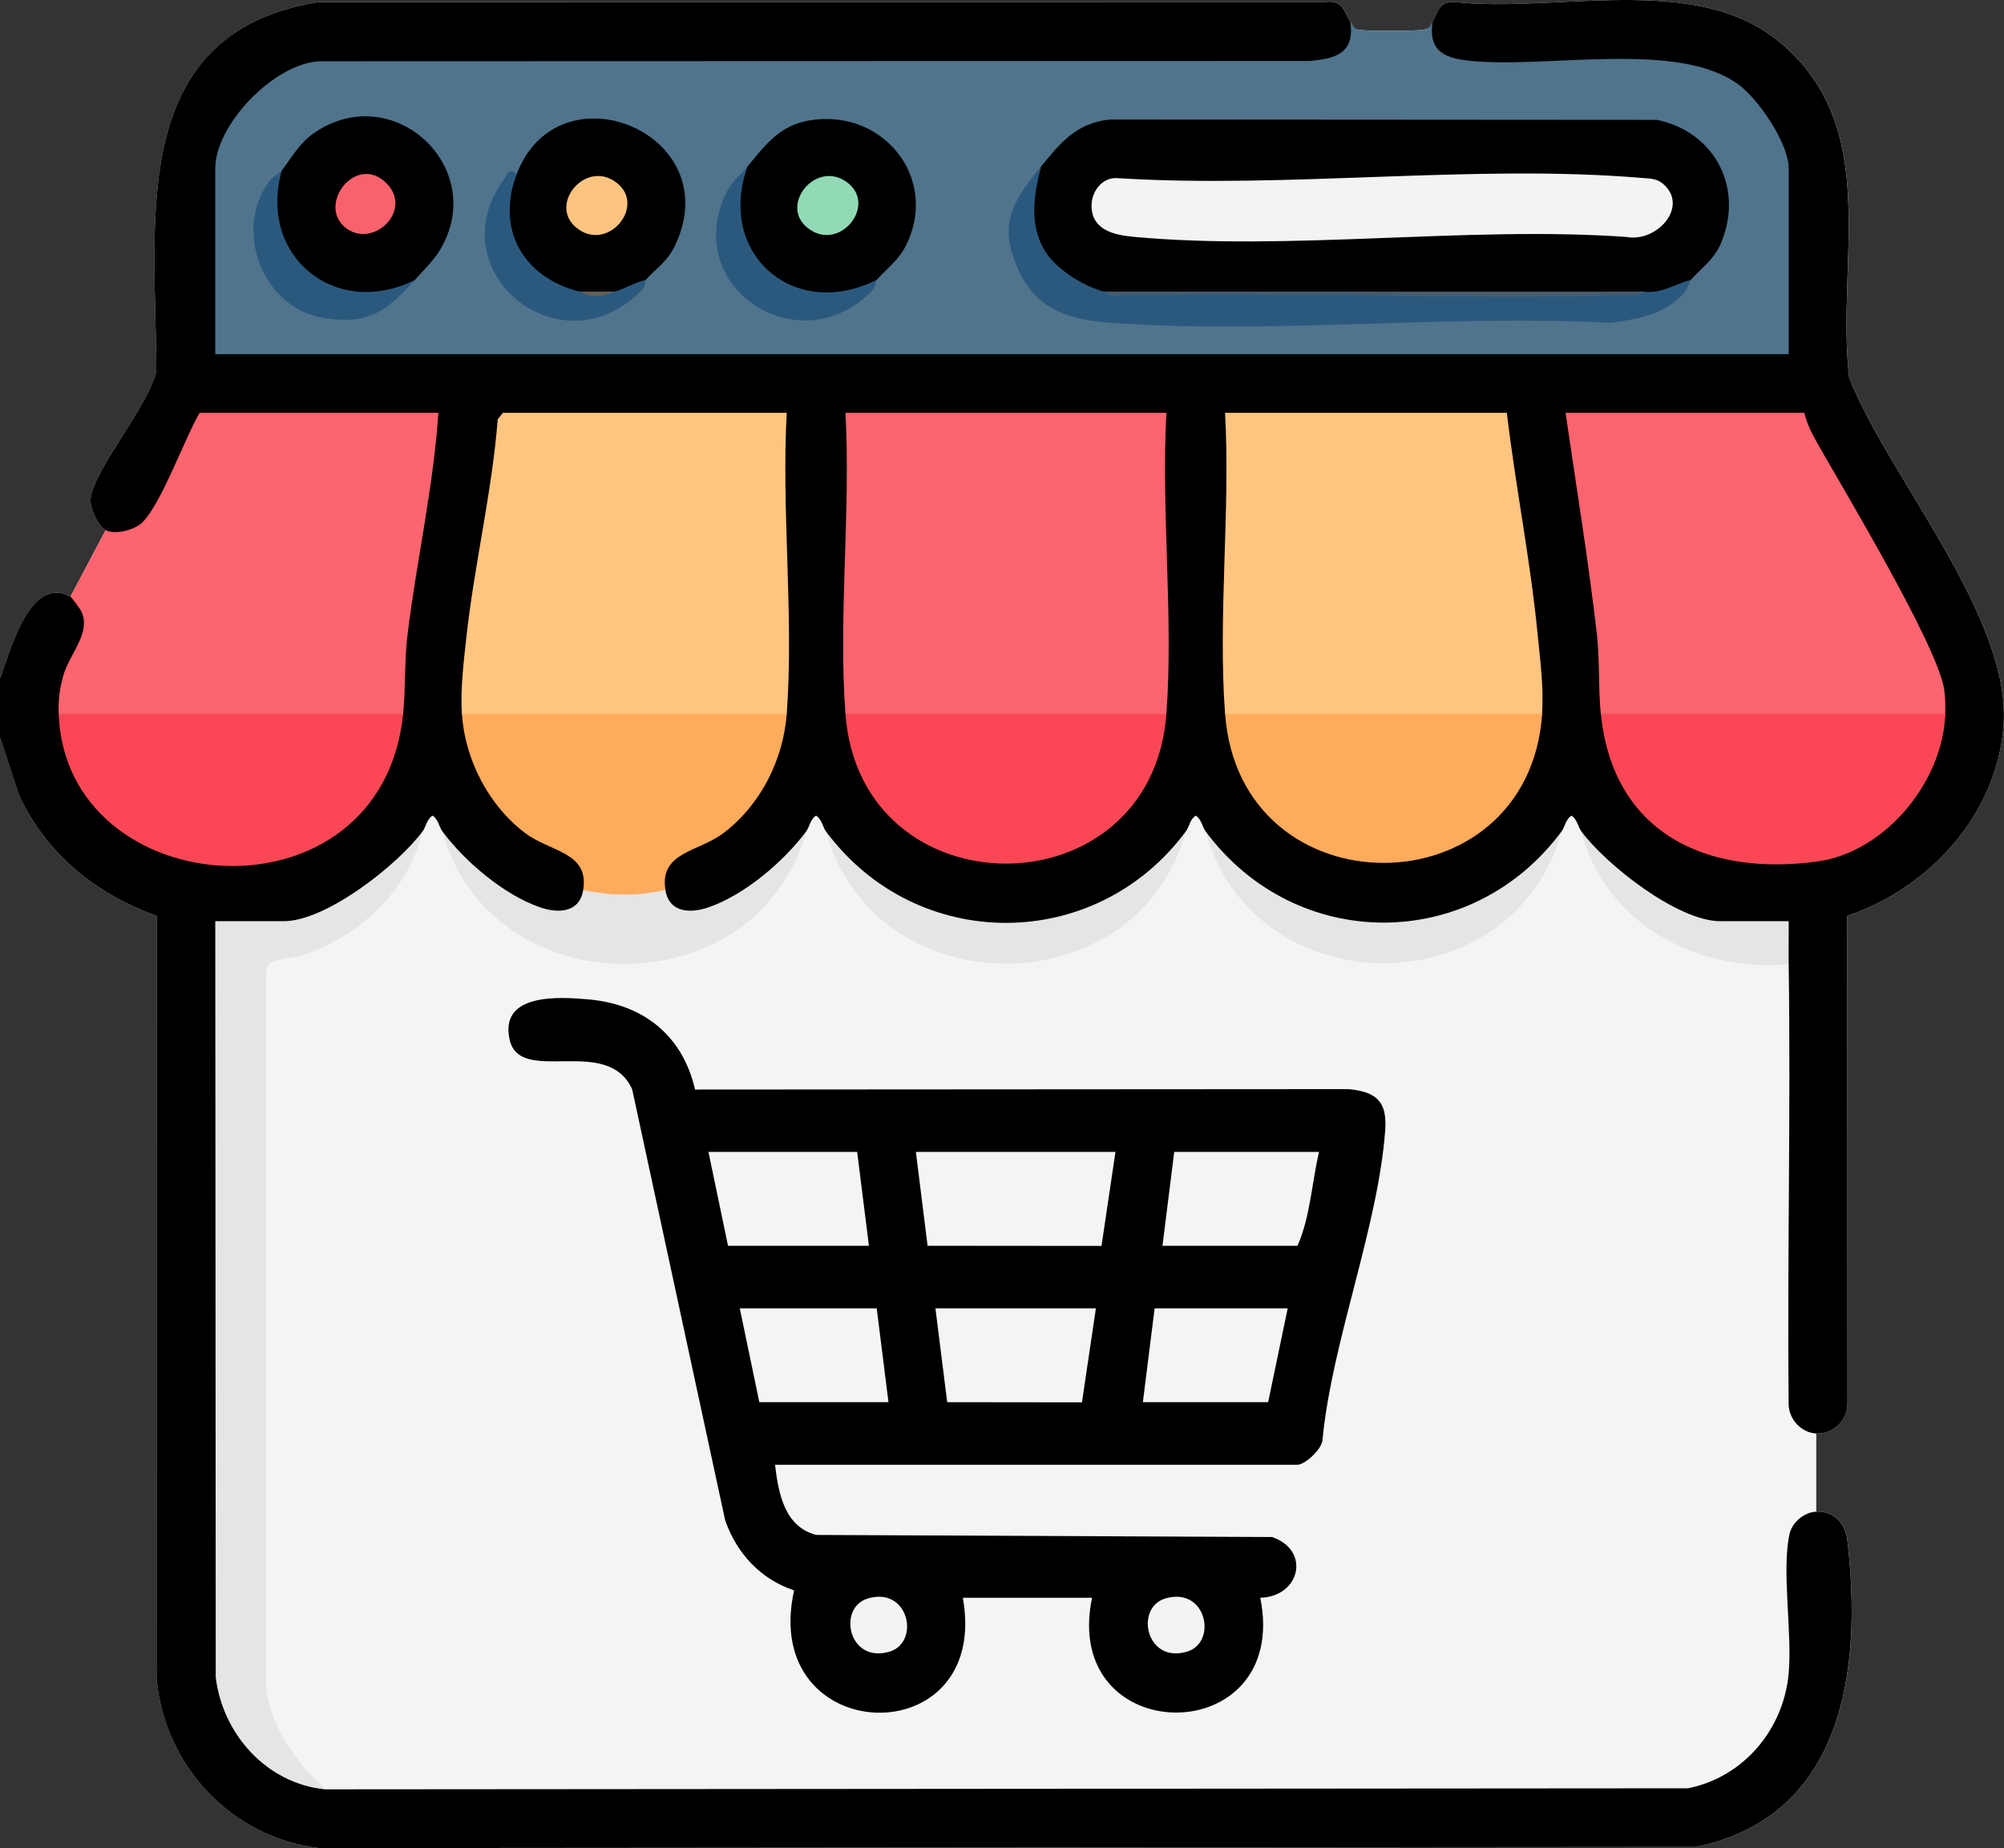 <svg width="245" height="226" viewBox="0 0 245 226" fill="none" xmlns="http://www.w3.org/2000/svg">
<rect x="0" y="0" width="245" height="226" fill="#333333" stroke="none"/>
<g clip-path="url(#clip0_293_88)">
<path d="M8.617 72.957C8.048 73.422 7.192 73.639 6.06 73.614C3.593 75.954 1.95 78.97 1.138 82.662L0 83C1.183 79.92 3.573 70.215 8.617 72.957Z" fill="#FEFEFE"/>
<path d="M8.617 72.957L12.919 64.827C13.201 65.089 13.616 65.478 13.514 65.752C13.501 65.784 13.488 65.822 13.469 65.867C13.002 66.938 10.222 72.345 9.806 72.772C9.793 72.785 9.787 72.791 9.781 72.797C9.429 73.027 9.007 73.027 8.617 72.957Z" fill="#FEFEFE"/>
<path d="M165.087 2.659C164.288 2.869 163.674 2.435 163.246 1.358C121.918 1.167 80.527 1.109 39.071 1.198C21.268 4.622 20.252 16.731 19.836 32.225L20.053 45.539C18.442 49.601 16.352 53.446 13.782 57.074C11.801 59.554 11.602 61.805 13.188 63.826L12.919 64.827C12.031 64.336 10.886 62.053 11.085 60.88C11.749 57.016 18.065 49.779 19.114 45.431C19.101 27.296 15.297 4.01 38.982 0.248L162.006 0.236C164.294 -0.013 164.288 1.409 165.087 2.659Z" fill="#FEFEFE"/>
<path d="M174.529 3.463C174.676 3.195 174.874 2.927 175.136 2.659L174.522 4.489C174.497 4.527 174.382 4.559 174.203 4.585C172.886 4.802 167.919 4.814 166.071 4.578C165.669 4.527 165.419 4.47 165.381 4.394L165.087 2.659C165.317 2.946 165.515 3.214 165.675 3.475H165.682C165.752 3.545 165.835 3.59 165.912 3.609C167.018 3.858 172.649 3.807 173.947 3.647C174.209 3.616 174.388 3.552 174.529 3.463Z" fill="#FEFEFE"/>
<path d="M221.418 175.736L222.025 175.296V184.86C221.961 184.822 221.897 184.784 221.833 184.752L221.073 184.312V175.978L221.405 175.742C221.405 175.742 221.412 175.736 221.418 175.736Z" fill="#FEFEFE"/>
<path d="M222.434 185.81L222.025 184.86C224.256 184.745 225.624 186.32 225.867 188.431C227.689 204.155 225.452 222.161 207.31 225.86L38.982 226C28.249 224.699 20.047 215.881 19.146 205.175L19.165 112.005C11.743 109.334 5.651 104.424 2.308 97.187L0 90.173L1.074 90.371C3.286 100.522 9.966 107.669 19.74 111.425C20.168 142.758 20.309 174.161 20.156 205.634C21.23 215.632 29.022 223.813 39.058 225.05L207.195 224.916C223.898 221.881 227.133 203.428 224.979 189.113C224.723 187.43 224.416 186.008 222.434 185.81Z" fill="#FEFEFE"/>
<path d="M244.936 88.91C244.009 99.724 235.871 108.607 225.835 112.005L225.867 171.719C225.803 173.778 224.096 175.398 222.025 175.296C223.01 174.473 223.911 173.587 224.723 172.624C224.768 152.252 224.927 131.867 225.183 111.476C242.117 105.106 249.296 88.049 239.4 72.217C234.331 63.769 229.588 55.167 225.158 46.419C224.774 39.66 224.742 32.889 225.049 26.111C223.994 -0.651 205.807 -0.038 184.015 1.454L177.437 1.199C176.619 2.059 175.852 2.544 175.136 2.659C175.775 1.645 175.814 0.185 177.744 0.242C190.222 1.645 207.137 -3.412 217.474 5.056C230.24 15.52 224.435 31.862 226.078 46.189C230.956 58.489 246.074 75.59 244.936 88.91Z" fill="#FEFEFE"/>
<path d="M244.936 88.91C244.009 99.724 235.871 108.607 225.835 112.005L225.867 171.719C225.803 173.778 224.096 175.398 222.025 175.296C221.827 175.5 221.623 175.64 221.418 175.736C221.412 175.736 221.405 175.742 221.405 175.742C219.66 176.514 217.736 173.715 217.71 171.77C217.525 155.019 217.678 138.231 218.081 121.499L218.676 117.91C217.608 116.532 217.416 115.053 218.075 113.631C216.879 113.727 211.452 113.727 210.973 113.606L210.301 112.649L209.617 113.567C203.372 112.235 196.615 107.994 193.598 102.218C193.502 102.033 193.406 101.841 193.316 101.65H190.926C182.673 117.807 155.632 117.807 147.38 101.65H144.989C136.672 117.859 109.28 117.859 100.964 101.65H98.573C98.387 102.307 98.036 103.021 97.537 103.767C94.513 108.352 86.376 113.924 82.476 111.929C81.447 111.399 80.341 110.258 80.719 109.41C80.814 109.187 81.019 108.989 81.345 108.823C79.005 108.065 81.019 104.711 82.777 103.78C89.591 101.293 94.181 95.561 95.121 88.26C95.127 88.247 95.127 88.241 95.127 88.228L96.182 87.303L95.376 84.778C95.166 73.709 95.204 62.678 95.485 51.699L95.632 51.437H62.065L61.924 51.208C59.949 62.71 58.421 74.334 57.373 86.079L56.465 87.303L57.507 88.196C57.507 88.196 57.507 88.241 57.507 88.26C58.441 95.535 63.056 101.299 69.864 103.78C71.615 104.711 73.635 108.065 71.29 108.823C71.615 108.996 71.814 109.193 71.903 109.404C72.165 109.946 71.763 110.583 71.181 111.208C67.767 114.849 58.607 108.842 55.244 104.022C54.765 103.34 54.407 102.683 54.196 102.084C54.151 101.943 54.106 101.797 54.068 101.65H51.671C51.377 102.275 51.044 102.881 50.661 103.467C47.388 108.607 41.149 112.33 35.376 113.567L34.686 112.649C34.641 113.013 34.545 113.548 34.27 113.606C33.74 113.714 28.619 113.733 27.27 113.637L27.328 205.047C28.536 212.437 32.698 215.555 39.001 218.489C39.033 218.501 39.058 218.52 39.09 218.527C39.295 218.635 39.499 218.724 39.71 218.814L40.164 217.857L206.236 217.743C212.737 216.404 217.282 210.735 217.742 204.206L217.442 191.912C217.148 188.992 218.292 182.941 221.827 184.752C221.891 184.784 221.955 184.822 222.019 184.86C224.25 184.745 225.618 186.32 225.861 188.431C227.683 204.155 225.445 222.161 207.303 225.86L38.975 226C28.242 224.699 20.041 215.881 19.139 205.175L19.158 112.005C11.737 109.333 5.645 104.424 2.301 97.187L-0.006 90.173V82.999C1.176 79.92 3.567 70.215 8.611 72.957C8.93 72.772 9.327 72.568 9.653 72.702C9.704 72.721 9.755 72.746 9.8 72.772C12.868 74.328 9.889 80.589 8.662 82.827C8.553 84.804 8.055 86.296 7.172 87.303L8.119 88.26L8.195 88.336C10.912 110.271 45.221 110.653 48.174 88.413L48.328 88.26L49.28 87.303L48.43 85.984C49.178 74.978 50.514 63.941 52.438 52.872L53.128 51.437H24.976V51.424C23.927 54.255 19.453 64.17 17.03 65.293C16.007 65.771 14.326 66.377 13.463 65.867C13.149 65.688 12.945 65.356 12.913 64.827C12.024 64.336 10.88 62.053 11.078 60.88C11.743 57.016 18.059 49.779 19.107 45.431C19.095 27.297 15.291 4.01 38.975 0.248L161.999 0.236C164.288 -0.013 164.282 1.409 165.081 2.659C165.311 2.946 165.509 3.213 165.669 3.475H165.675C165.905 3.857 166.046 4.215 166.065 4.578C166.123 5.216 165.822 5.885 165.023 6.759C163.86 8.034 161.757 8.257 160.12 8.41L38.585 8.493C33.49 9.36 28.102 15.009 27.29 20.104L26.312 20.589C26.682 20.589 27.258 20.684 27.27 20.914C27.539 26.646 27.82 35.407 27.27 40.942C27.392 41.509 27.398 41.975 27.296 42.351H217.717V21.156L218.669 20.589L217.691 20.219C214.667 8.876 206.549 8.257 196.116 8.181C190.037 8.671 183.996 8.659 177.994 8.149C175.826 7.702 174.113 6.236 174.196 4.584C174.209 4.215 174.311 3.838 174.522 3.462C174.669 3.194 174.868 2.926 175.13 2.659C175.769 1.645 175.807 0.185 177.738 0.242C190.216 1.645 207.131 -3.412 217.467 5.056C230.233 15.52 224.429 31.862 226.072 46.189C230.949 58.489 246.068 75.59 244.93 88.91H244.936Z" fill="black"/>
<path d="M222.025 175.296V184.861C220.549 184.931 219.104 186.155 218.778 187.59C217.787 192.04 219.136 199.717 218.669 204.697C218.03 211.533 213.114 217.354 206.351 218.687L39.717 218.814C39.506 218.719 39.301 218.623 39.097 218.527C39.065 218.521 39.039 218.502 39.007 218.489C34.775 216.34 32.461 211.239 31.592 206.731V118.497C32.378 116.801 34.066 115.933 36.661 115.902C43.15 113.893 47.42 109.111 50.667 103.468C51.019 102.875 51.351 102.263 51.677 101.651C52.074 101.115 52.169 100.178 52.879 99.744C53.582 100.178 53.678 101.115 54.074 101.651C54.432 102.473 54.822 103.264 55.251 104.023C64.743 121.321 88.178 121.239 97.537 103.768C97.908 103.085 98.253 102.384 98.573 101.651C98.969 101.115 99.065 100.178 99.768 99.744C100.471 100.178 100.574 101.115 100.964 101.651C109.843 121.959 136.11 121.959 144.989 101.651C145.385 101.115 145.481 100.178 146.184 99.744C146.887 100.178 146.983 101.115 147.38 101.651C156.24 121.895 182.066 121.895 190.926 101.651C191.322 101.115 191.418 100.178 192.121 99.744C192.824 100.178 192.92 101.115 193.316 101.651C193.406 101.842 193.502 102.033 193.598 102.218C198.271 111.629 206.664 117.712 217.512 117.037L218.676 117.91C218.938 135.827 218.497 153.789 218.669 171.719C218.695 173.537 220.191 175.201 222.025 175.296Z" fill="#F4F4F4"/>
<path d="M218.676 20.589V43.308H26.318V20.589C26.318 15.252 33.503 7.767 39.052 7.492L160.075 7.454C163.291 7.18 165.656 6.523 165.087 2.659C165.234 2.889 165.439 3.271 165.675 3.475H165.682C165.752 3.545 165.835 3.59 165.912 3.609C167.018 3.858 172.649 3.807 173.947 3.647C174.209 3.616 174.388 3.552 174.529 3.463C174.784 3.29 174.906 3.023 175.136 2.659C174.657 5.968 176.255 7.021 179.259 7.384C188.714 8.538 205.168 4.77 212.615 10.394C215.045 12.224 218.676 17.548 218.676 20.589Z" fill="#50748C"/>
<path d="M53.595 50.48C52.988 59.586 50.936 68.525 49.83 77.56C49.427 80.812 49.6 84.204 49.286 87.303L48.954 88.26H7.761L7.179 87.303C7.121 85.594 7.262 84.434 7.69 82.789C8.413 79.99 11.206 77.452 9.94 74.749C9.819 74.487 8.713 73.008 8.617 72.957L12.919 64.827C14.057 65.452 16.518 64.802 17.445 63.845C19.798 61.428 22.534 53.7 24.407 50.48H53.595Z" fill="#FC646F"/>
<path d="M103.361 87.303C102.479 75.412 104.019 62.481 103.361 50.48H142.598C141.94 62.481 143.48 75.412 142.598 87.303L142.266 88.26H103.943L103.361 87.303Z" fill="#FC646F"/>
<path d="M56.465 87.303C56.273 84.319 56.682 81.029 57.002 78.039C57.974 69.131 60.141 60.242 60.85 51.278L61.49 50.48H96.182C95.523 62.481 97.064 75.412 96.182 87.303L95.85 88.26H57.041L56.459 87.303H56.465Z" fill="#FEC581"/>
<path d="M149.771 87.303C148.888 75.412 150.429 62.481 149.771 50.48H184.22C185.287 59.49 187.103 68.532 187.985 77.56C188.298 80.768 188.746 84.071 188.522 87.303C188.484 87.68 188.343 88.253 188.081 88.26C176.907 88.559 164.224 88.763 153.088 88.26C151.311 88.591 150.199 88.272 149.764 87.303H149.771Z" fill="#FEC581"/>
<path d="M195.707 87.303C195.394 84.224 195.592 80.717 195.221 77.503C194.186 68.487 192.696 59.458 191.399 50.48H220.587C220.881 51.788 221.591 53.152 222.249 54.319C225.554 60.134 236.926 79.078 237.687 84.326C237.834 85.333 237.847 86.29 237.808 87.303C237.796 87.654 237.693 88.253 237.476 88.26C225.132 88.559 211.056 88.853 198.769 88.26C197.126 88.559 196.104 88.241 195.701 87.303H195.707Z" fill="#FC646F"/>
<path d="M39.717 218.814C32.596 218.087 27.226 212.081 26.376 205.124L26.318 112.649H34.692C39.883 112.649 48.634 105.763 51.677 101.65C49.894 109.015 43.961 114.454 36.949 116.82C35.383 117.349 32.826 117.004 32.538 118.624V206.623C33.369 211.743 36.175 215.301 39.717 218.814Z" fill="#E5E5E5"/>
<path d="M49.286 87.304C46.621 113.536 7.997 110.634 7.179 87.304H49.286Z" fill="#FB4755"/>
<path d="M237.821 87.304C237.54 95.574 230.515 104.22 222.147 105.355C208.575 107.191 197.19 101.861 195.714 87.304H237.821Z" fill="#FB4755"/>
<path d="M96.182 87.304C95.766 92.896 92.979 98.437 88.485 101.848C85.366 104.214 80.616 104.175 81.351 108.824C79.664 111.055 72.996 111.049 71.302 108.824C72.037 104.175 67.288 104.214 64.168 101.848C59.725 98.481 56.83 92.851 56.472 87.304H96.188H96.182Z" fill="#FEAB5C"/>
<path d="M142.598 87.304C140.783 111.712 105.176 111.712 103.361 87.304H142.598Z" fill="#FB4755"/>
<path d="M188.535 87.304C186.879 111.482 151.586 111.712 149.777 87.304H188.535Z" fill="#FEAB5C"/>
<path d="M71.296 108.824C74.479 109.582 78.187 109.582 81.345 108.824C81.786 111.623 84.394 111.718 86.593 110.966C90.998 109.461 95.824 105.361 98.573 101.65C92.634 123.291 60.02 123.304 54.074 101.65C56.817 105.361 61.65 109.461 66.054 110.966C68.253 111.718 70.861 111.623 71.302 108.824H71.296Z" fill="#E5E5E5"/>
<path d="M144.989 101.65C139.025 123.234 106.941 123.253 100.964 101.65C112.016 116.596 133.936 116.59 144.989 101.65Z" fill="#E5E5E5"/>
<path d="M190.926 101.65C184.936 123.17 153.382 123.189 147.38 101.65C158.4 116.552 179.905 116.545 190.926 101.65Z" fill="#E5E5E5"/>
<path d="M193.316 101.65C196.359 105.763 205.111 112.649 210.301 112.649H218.676C218.695 114.397 218.65 116.163 218.676 117.91C207.546 119 196.161 112.866 193.316 101.65Z" fill="#E5E5E5"/>
<path d="M117.712 195.381C121.196 214.746 92.794 213.796 97.083 194.482C92.999 193.131 90.077 189.974 88.658 185.925L77.286 133.207C74.236 126.467 63.561 132.83 62.301 127.124C61.042 121.417 68.349 121.889 72.012 122.22C78.724 122.832 83.467 126.677 84.976 133.238L164.876 133.187C168.283 133.513 169.594 134.711 169.351 138.167C168.513 149.957 162.875 163.908 161.693 175.966C161.731 177.145 159.532 179.122 158.631 179.122H94.75C95.178 182.622 95.894 186.697 99.8 187.704L155.53 187.959C160.293 189.624 158.925 195.254 154.079 195.388C157.844 214.172 129.64 214.038 133.508 195.388H117.718L117.712 195.381Z" fill="black"/>
<path d="M127.282 20.353C129.64 17.477 131.539 15.073 135.656 14.614L202.605 14.659C209.771 16.189 213.293 23.165 210.314 29.93C209.528 31.715 207.955 32.838 206.715 34.228C205.526 35.656 201.85 37.977 200.975 35.662C178.965 36.115 156.956 36.115 134.94 35.662C133.508 37.269 129.474 34.151 128.215 32.793C124.878 29.197 124.635 24.421 127.282 20.359V20.353Z" fill="black"/>
<path d="M50.725 34.221C42.274 41.764 28.543 30.357 34.456 20.831C35.683 19.256 36.584 17.528 38.317 16.317C48.078 9.494 59.936 20.666 53.691 30.727C52.975 31.875 51.677 33.176 50.731 34.221H50.725Z" fill="black"/>
<path d="M78.954 34.221C78.059 35.178 76.078 37.123 75.125 35.656C73.712 36 72.236 36 70.816 35.656C69.071 37.148 65.69 34.534 64.277 33.074C61.445 30.147 59.821 24.096 63.165 21.309C68.259 7.824 88.971 16.272 82.566 29.943C81.581 32.041 80.335 32.685 78.954 34.221Z" fill="black"/>
<path d="M107.184 34.221C98.573 42.102 84.605 30.128 91.394 20.353C93.516 17.79 95.281 15.348 98.924 14.729C108.008 13.18 115.014 21.947 110.635 30.255C109.785 31.862 108.334 32.927 107.19 34.221H107.184Z" fill="black"/>
<path d="M127.282 20.352C126.463 23.566 125.862 26.895 127.39 30.051C128.669 32.697 132.204 34.89 134.94 35.656C157.013 36.108 179.023 36.108 200.975 35.656C203.084 35.962 204.791 34.725 206.715 34.221C206.587 34.367 206.402 35.235 205.795 35.917C203.487 38.493 200.156 39.035 196.903 39.475C177.047 38.455 155.805 40.859 136.122 39.5C131.104 39.156 126.956 38.13 124.642 33.284C121.893 27.52 123.747 24.669 127.288 20.352H127.282Z" fill="#2B597E"/>
<path d="M91.394 20.352C87.546 31.039 97.096 39.309 107.183 34.221C107.075 34.342 107.1 35.024 106.73 35.42C97.997 44.723 83.212 35.305 88.748 23.681C89.521 22.049 90.435 21.513 91.394 20.352Z" fill="#2B597E"/>
<path d="M50.725 34.222C47.311 37.984 45.176 39.782 39.595 38.889C32.186 37.703 28.523 28.381 32.813 22.298C33.337 21.558 34.168 21.208 34.456 20.838C31.477 31.301 41.027 39.087 50.725 34.228V34.222Z" fill="#2B597E"/>
<path d="M63.165 21.309C60.601 28.087 63.989 33.922 70.823 35.656C72.242 35.988 73.706 36 75.131 35.656C76.531 35.267 77.58 34.54 78.96 34.221C78.877 34.317 78.909 34.999 78.507 35.42C68.764 45.629 53.358 33.297 61.618 21.909C62.129 21.201 62.174 20.474 63.165 21.303V21.309Z" fill="#2B597E"/>
<path d="M136.372 140.864L134.665 152.361L113.403 152.342L111.971 140.864H136.372Z" fill="#F4F4F4"/>
<path d="M133.981 159.993L132.274 171.49L115.801 171.47L114.362 159.993H133.981Z" fill="#F4F4F4"/>
<path d="M104.793 140.864L106.231 152.342H89.003L86.612 140.864H104.793Z" fill="#F4F4F4"/>
<path d="M161.258 140.864C160.388 144.613 160.158 148.93 158.624 152.342H142.119L143.557 140.864H161.264H161.258Z" fill="#F4F4F4"/>
<path d="M107.183 159.993L108.622 171.47H92.832L90.442 159.993H107.183Z" fill="#F4F4F4"/>
<path d="M157.429 159.993L155.038 171.47H139.721L141.16 159.993H157.429Z" fill="#F4F4F4"/>
<path d="M106.09 195.477C111.128 193.965 112.515 200.845 108.762 201.974C103.725 203.485 102.338 196.605 106.09 195.477Z" fill="#F3F3F3"/>
<path d="M142.457 195.477C147.495 193.965 148.882 200.845 145.13 201.974C140.092 203.485 138.705 196.605 142.457 195.477Z" fill="#F3F3F3"/>
<path d="M203.225 22.407C206.619 25.148 202.605 29.695 198.833 28.974C179.438 27.603 157.64 30.747 138.532 28.955C136.231 28.738 133.585 28.139 133.45 25.365C133.361 23.522 134.671 21.654 136.602 21.782C157.346 23.102 180.263 20.028 200.751 21.762C201.639 21.839 202.483 21.807 203.225 22.407Z" fill="#F3F3F3"/>
<path d="M200.975 35.656C200.22 36.37 199.268 36.128 198.36 36.147C177.783 36.625 157.147 35.733 136.557 36.166C135.835 36.46 135.247 35.739 134.933 35.656H200.968H200.975Z" fill="#455C6F"/>
<path d="M47.241 22.399C50.622 25.785 45.444 30.605 42.127 27.749C38.809 24.892 43.591 18.746 47.241 22.399Z" fill="#F9626D"/>
<path d="M75.464 22.406C78.986 25.243 74.281 30.924 70.478 27.857C66.955 25.02 71.66 19.339 75.464 22.406Z" fill="#FCC481"/>
<path d="M75.125 35.656C74.358 35.867 74.198 36.185 72.971 36.185C71.743 36.185 71.552 35.841 70.823 35.656H75.131H75.125Z" fill="#646055"/>
<path d="M103.7 22.406C107.222 25.243 102.517 30.924 98.713 27.857C95.191 25.02 99.896 19.339 103.7 22.406Z" fill="#91DAB5"/>
</g>
<defs>
<clipPath id="clip0_293_88">
<rect width="245" height="226" fill="white"/>
</clipPath>
</defs>
</svg>
